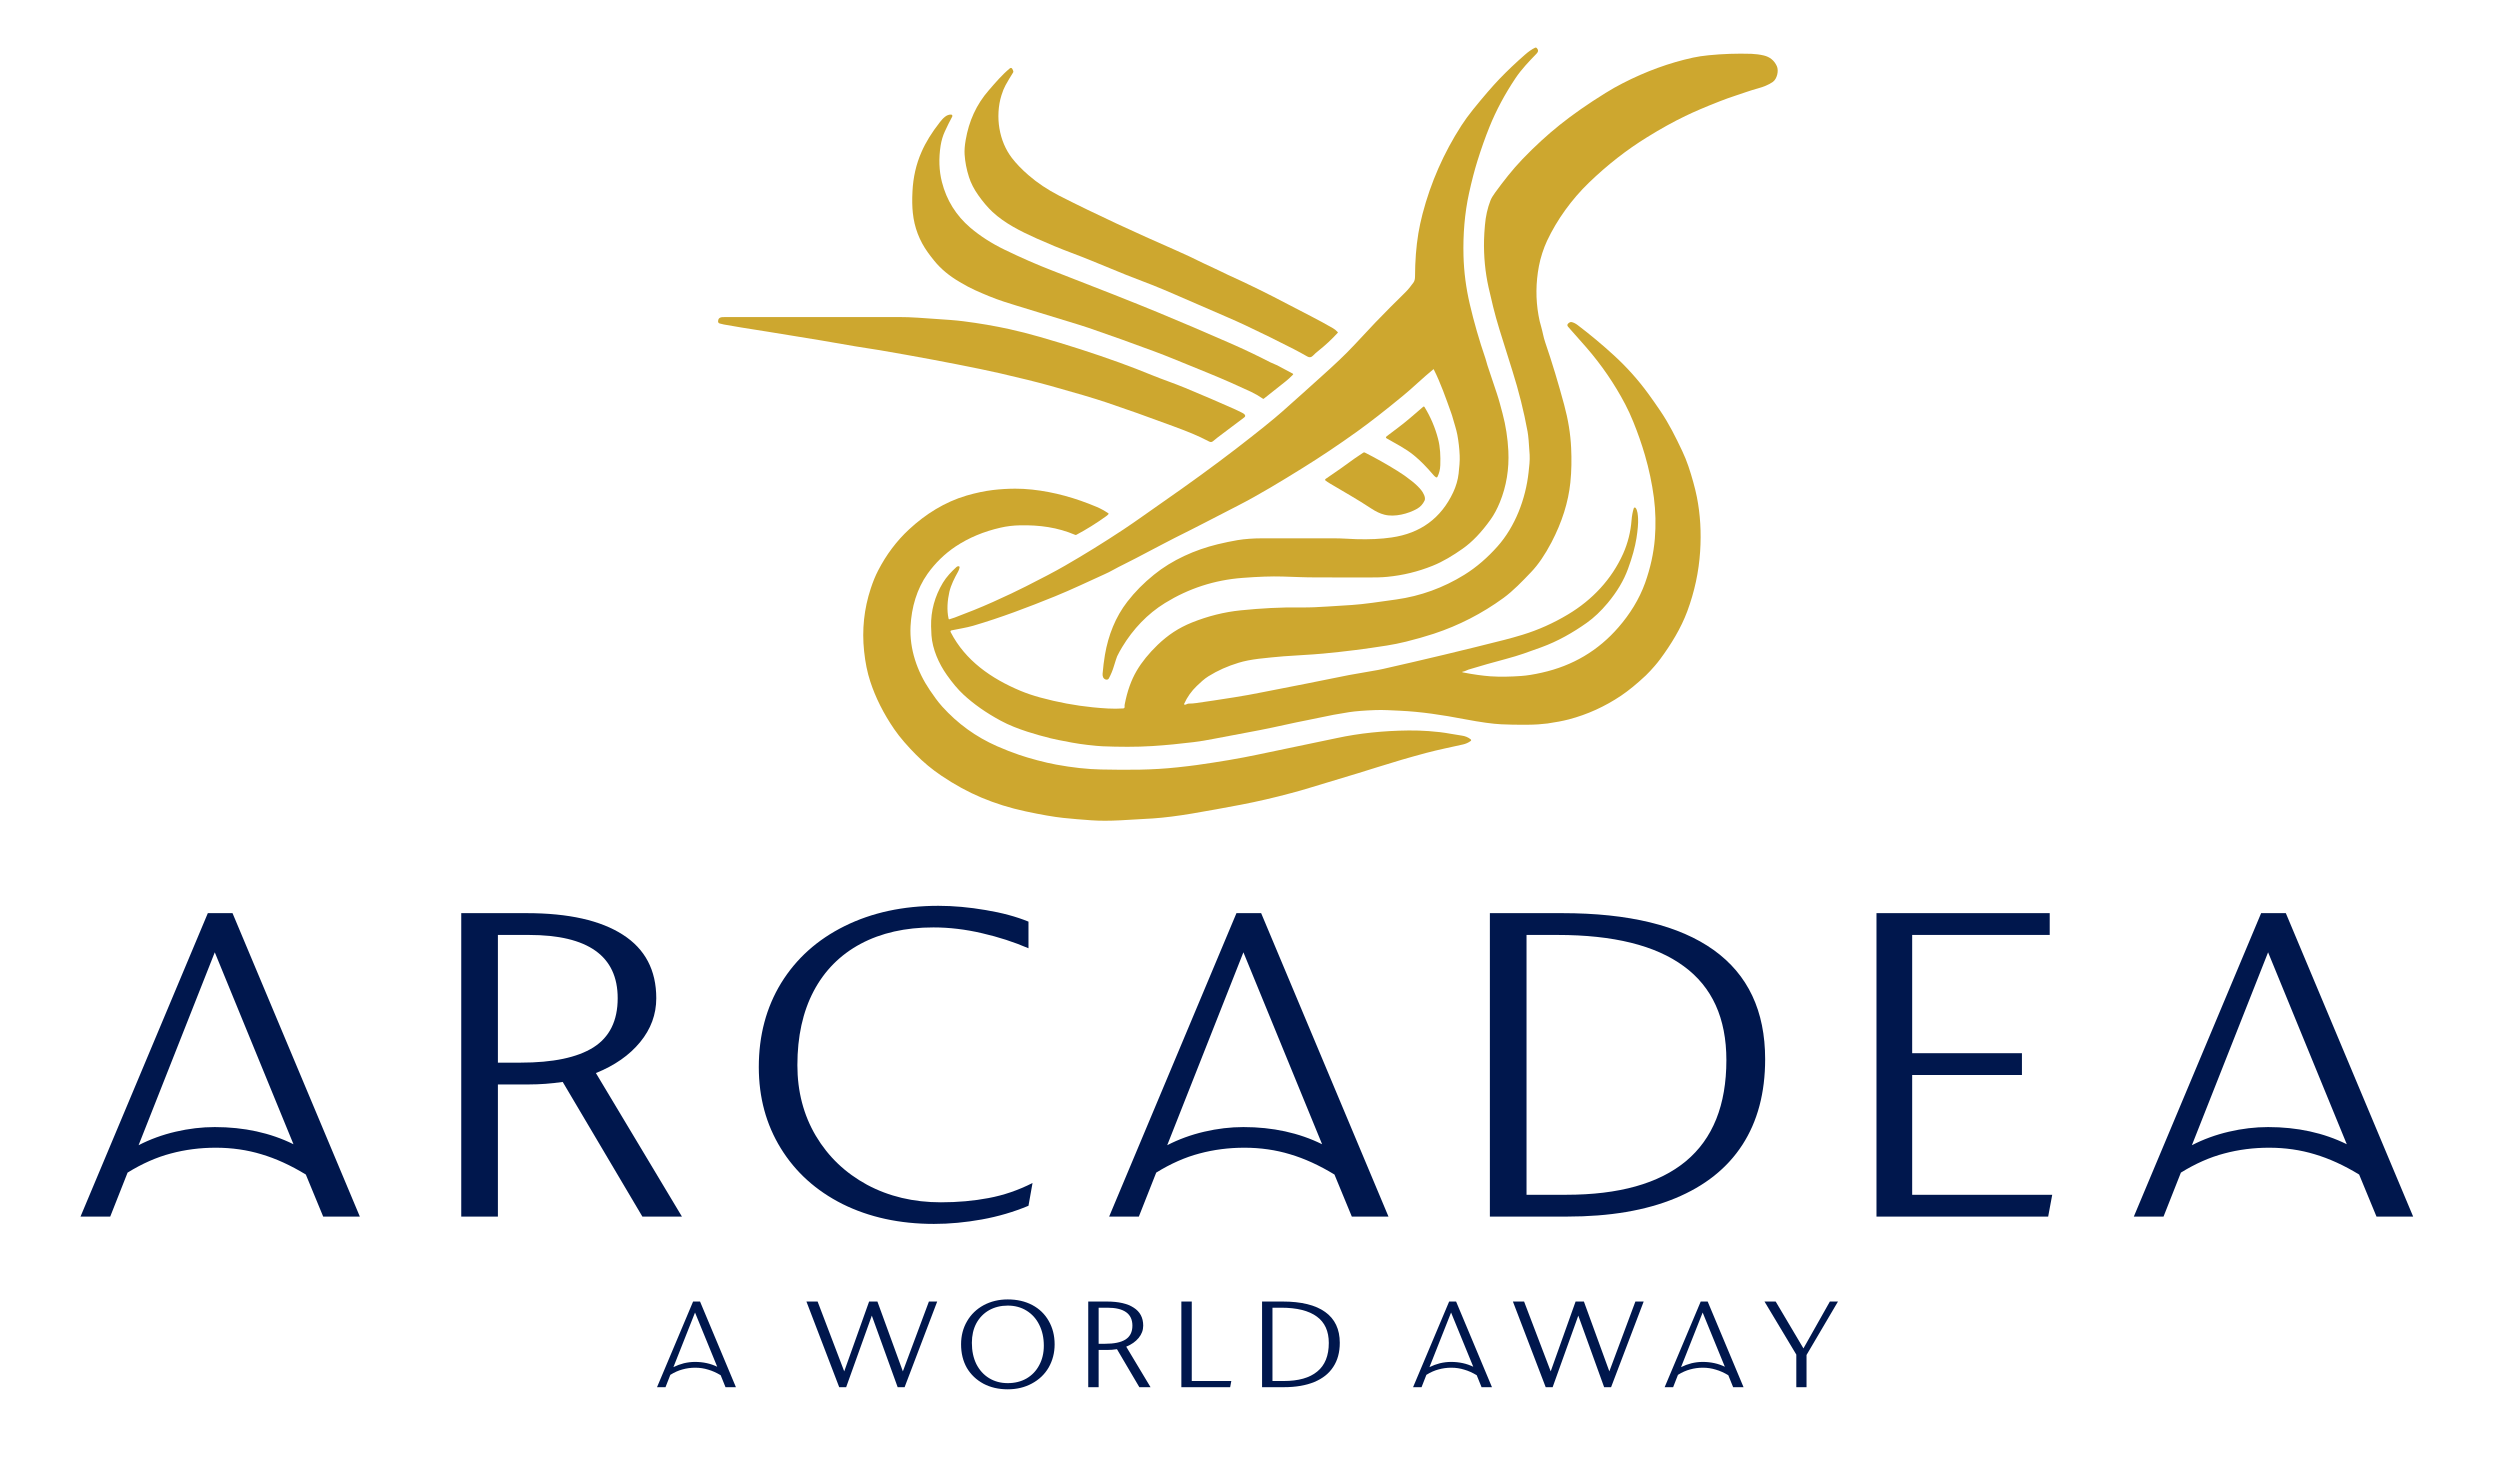 <svg xmlns="http://www.w3.org/2000/svg" xmlns:xlink="http://www.w3.org/1999/xlink" width="270" viewBox="0 0 202.5 119.25" height="159" preserveAspectRatio="xMidYMid meet"><defs><g></g><clipPath id="f1878739c6"><path d="M 75 3.219 L 144 3.219 L 144 61 L 75 61 Z M 75 3.219 " clip-rule="nonzero"></path></clipPath></defs><g fill="#00174d" fill-opacity="1"><g transform="translate(5.725, 98.543)"><g><path d="M 23.422 0 L 20.453 0 L 19.047 -3.406 C 17.816 -4.156 16.617 -4.703 15.453 -5.047 C 14.297 -5.398 13.062 -5.578 11.75 -5.578 C 10.488 -5.578 9.273 -5.422 8.109 -5.109 C 6.953 -4.805 5.785 -4.289 4.609 -3.562 L 3.203 0 L 0.797 0 L 11.109 -24.578 L 13.109 -24.578 Z M 11.672 -7.25 C 14.047 -7.25 16.172 -6.785 18.047 -5.859 L 11.672 -21.406 L 5.5 -5.781 C 6.426 -6.258 7.426 -6.625 8.5 -6.875 C 9.57 -7.125 10.629 -7.25 11.672 -7.25 Z M 11.672 -7.25 "></path></g></g></g><g fill="#00174d" fill-opacity="1"><g transform="translate(33.752, 98.543)"><g><path d="M 21.484 0 L 18.281 0 L 11.828 -10.906 C 10.891 -10.77 9.977 -10.703 9.094 -10.703 L 6.578 -10.703 L 6.578 0 L 3.609 0 L 3.609 -24.578 L 8.906 -24.578 C 12.301 -24.578 14.898 -23.992 16.703 -22.828 C 18.504 -21.672 19.406 -19.957 19.406 -17.688 C 19.406 -16.375 18.969 -15.188 18.094 -14.125 C 17.227 -13.07 16.035 -12.238 14.516 -11.625 Z M 8.422 -12.469 C 11.035 -12.469 13 -12.879 14.312 -13.703 C 15.625 -14.535 16.281 -15.863 16.281 -17.688 C 16.281 -21.102 13.883 -22.812 9.094 -22.812 L 6.578 -22.812 L 6.578 -12.469 Z M 8.422 -12.469 "></path></g></g></g><g fill="#00174d" fill-opacity="1"><g transform="translate(59.854, 98.543)"><g><path d="M 15.797 0.594 C 13.016 0.594 10.547 0.055 8.391 -1.016 C 6.242 -2.098 4.578 -3.602 3.391 -5.531 C 2.203 -7.457 1.609 -9.648 1.609 -12.109 C 1.609 -14.672 2.211 -16.941 3.422 -18.922 C 4.641 -20.898 6.352 -22.438 8.562 -23.531 C 10.77 -24.625 13.301 -25.172 16.156 -25.172 C 17.383 -25.172 18.66 -25.055 19.984 -24.828 C 21.305 -24.609 22.461 -24.297 23.453 -23.891 L 23.453 -21.734 C 22.273 -22.242 21.02 -22.648 19.688 -22.953 C 18.352 -23.266 17.039 -23.422 15.75 -23.422 C 13.477 -23.422 11.516 -22.977 9.859 -22.094 C 8.203 -21.207 6.93 -19.926 6.047 -18.25 C 5.172 -16.582 4.734 -14.586 4.734 -12.266 C 4.734 -10.129 5.234 -8.219 6.234 -6.531 C 7.234 -4.852 8.613 -3.535 10.375 -2.578 C 12.145 -1.629 14.141 -1.156 16.359 -1.156 C 17.723 -1.156 19.008 -1.27 20.219 -1.5 C 21.438 -1.727 22.625 -2.133 23.781 -2.719 L 23.453 -0.875 C 22.254 -0.375 20.992 -0.004 19.672 0.234 C 18.348 0.473 17.055 0.594 15.797 0.594 Z M 15.797 0.594 "></path></g></g></g><g fill="#00174d" fill-opacity="1"><g transform="translate(89.044, 98.543)"><g><path d="M 23.422 0 L 20.453 0 L 19.047 -3.406 C 17.816 -4.156 16.617 -4.703 15.453 -5.047 C 14.297 -5.398 13.062 -5.578 11.75 -5.578 C 10.488 -5.578 9.273 -5.422 8.109 -5.109 C 6.953 -4.805 5.785 -4.289 4.609 -3.562 L 3.203 0 L 0.797 0 L 11.109 -24.578 L 13.109 -24.578 Z M 11.672 -7.25 C 14.047 -7.25 16.172 -6.785 18.047 -5.859 L 11.672 -21.406 L 5.5 -5.781 C 6.426 -6.258 7.426 -6.625 8.5 -6.875 C 9.57 -7.125 10.629 -7.25 11.672 -7.25 Z M 11.672 -7.25 "></path></g></g></g><g fill="#00174d" fill-opacity="1"><g transform="translate(117.071, 98.543)"><g><path d="M 9.469 -24.578 C 14.863 -24.578 18.953 -23.582 21.734 -21.594 C 24.516 -19.602 25.906 -16.656 25.906 -12.75 C 25.906 -10.02 25.289 -7.707 24.062 -5.812 C 22.832 -3.914 21.02 -2.473 18.625 -1.484 C 16.227 -0.492 13.305 0 9.859 0 L 3.609 0 L 3.609 -24.578 Z M 9.781 -1.766 C 14.062 -1.766 17.297 -2.672 19.484 -4.484 C 21.672 -6.305 22.766 -9.035 22.766 -12.672 C 22.766 -16.066 21.613 -18.602 19.312 -20.281 C 17.02 -21.969 13.613 -22.812 9.094 -22.812 L 6.578 -22.812 L 6.578 -1.766 Z M 9.781 -1.766 "></path></g></g></g><g fill="#00174d" fill-opacity="1"><g transform="translate(148.386, 98.543)"><g><path d="M 6.5 -11.469 L 6.5 -1.766 L 17.844 -1.766 L 17.516 0 L 3.609 0 L 3.609 -24.578 L 17.641 -24.578 L 17.641 -22.812 L 6.5 -22.812 L 6.5 -13.234 L 15.391 -13.234 L 15.391 -11.469 Z M 6.5 -11.469 "></path></g></g></g><g fill="#00174d" fill-opacity="1"><g transform="translate(172.043, 98.543)"><g><path d="M 23.422 0 L 20.453 0 L 19.047 -3.406 C 17.816 -4.156 16.617 -4.703 15.453 -5.047 C 14.297 -5.398 13.062 -5.578 11.75 -5.578 C 10.488 -5.578 9.273 -5.422 8.109 -5.109 C 6.953 -4.805 5.785 -4.289 4.609 -3.562 L 3.203 0 L 0.797 0 L 11.109 -24.578 L 13.109 -24.578 Z M 11.672 -7.25 C 14.047 -7.25 16.172 -6.785 18.047 -5.859 L 11.672 -21.406 L 5.5 -5.781 C 6.426 -6.258 7.426 -6.625 8.5 -6.875 C 9.57 -7.125 10.629 -7.25 11.672 -7.25 Z M 11.672 -7.25 "></path></g></g></g><g clip-path="url(#f1878739c6)"><path fill="#cda72f" d="M 95.945 57.078 C 96.055 57.105 96.164 56.992 96.277 56.992 C 96.5 56.992 96.711 56.977 96.914 56.945 C 97.742 56.828 98.762 56.676 99.969 56.484 C 100.711 56.367 101.488 56.227 102.305 56.062 C 103.449 55.836 104.629 55.602 105.848 55.367 C 106.387 55.266 106.918 55.156 107.438 55.047 C 108.625 54.793 109.898 54.555 111.254 54.332 C 111.504 54.293 111.762 54.242 112.027 54.184 C 115.383 53.426 118.664 52.641 121.879 51.824 C 122.316 51.711 122.797 51.578 123.32 51.418 C 124.586 51.031 125.816 50.484 127.012 49.766 C 128.984 48.586 130.543 46.922 131.473 44.852 C 131.855 43.996 132.086 43.07 132.156 42.133 C 132.184 41.781 132.242 41.461 132.336 41.168 C 132.348 41.137 132.367 41.121 132.398 41.113 C 132.434 41.105 132.457 41.113 132.48 41.137 C 132.648 41.32 132.672 41.762 132.684 42.004 C 132.703 42.383 132.66 42.914 132.555 43.586 C 132.438 44.316 132.211 45.145 131.871 46.07 C 131.527 47.02 130.977 47.941 130.223 48.844 C 129.672 49.504 129.105 50.039 128.527 50.449 C 127.402 51.246 126.172 51.949 124.836 52.434 C 124.352 52.609 123.875 52.777 123.414 52.941 C 123.004 53.082 122.523 53.23 121.965 53.379 C 120.949 53.648 119.945 53.934 118.945 54.238 C 118.812 54.281 118.68 54.367 118.535 54.395 C 118.398 54.418 118.398 54.445 118.535 54.473 C 119.352 54.633 120.082 54.734 120.719 54.781 C 121.504 54.836 122.426 54.812 123.215 54.754 C 123.68 54.723 124.242 54.633 124.898 54.484 C 127.395 53.926 129.461 52.699 131.098 50.809 C 132.012 49.758 132.777 48.543 133.254 47.215 C 133.684 46.008 133.945 44.812 134.043 43.629 C 134.129 42.531 134.109 41.41 133.965 40.301 C 133.809 39.133 133.566 37.992 133.242 36.875 C 132.98 35.973 132.664 35.07 132.301 34.176 C 132.098 33.668 131.875 33.188 131.637 32.734 C 130.785 31.109 129.738 29.578 128.496 28.145 C 128 27.574 127.508 27.016 127.016 26.469 C 126.934 26.375 126.938 26.285 127.027 26.199 C 127.074 26.152 127.125 26.121 127.184 26.098 C 127.344 26.035 127.652 26.227 127.781 26.324 C 128.805 27.102 129.793 27.926 130.742 28.797 C 131.777 29.746 132.711 30.789 133.539 31.93 C 133.859 32.367 134.18 32.832 134.508 33.316 C 135.199 34.34 135.734 35.418 136.262 36.535 C 136.648 37.344 136.91 38.176 137.152 39.043 C 137.273 39.473 137.371 39.883 137.449 40.27 C 137.723 41.66 137.812 43.125 137.711 44.664 C 137.605 46.312 137.258 47.926 136.672 49.508 C 136.16 50.887 135.352 52.207 134.465 53.402 C 134.324 53.594 134.172 53.777 134.02 53.953 C 133.785 54.215 133.574 54.465 133.316 54.707 C 132.586 55.391 131.918 55.938 131.316 56.344 C 129.992 57.234 128.578 57.875 127.078 58.27 C 126.582 58.398 126.004 58.508 125.348 58.602 C 124.867 58.664 124.34 58.699 123.758 58.703 C 122.914 58.711 122.199 58.699 121.613 58.668 C 120.914 58.637 119.938 58.5 118.676 58.262 C 116.797 57.902 115.105 57.648 113.352 57.566 C 112.719 57.539 112.039 57.492 111.418 57.516 C 110.539 57.547 109.828 57.602 109.281 57.684 C 108.445 57.812 107.605 57.969 106.754 58.156 C 106.172 58.285 105.594 58.387 105.023 58.508 C 103.703 58.797 102.41 59.082 101.051 59.328 C 100.125 59.496 99.203 59.672 98.281 59.852 C 97.738 59.961 97.203 60.047 96.68 60.113 C 95.57 60.25 94.461 60.359 93.352 60.43 C 92.027 60.516 90.625 60.5 89.316 60.449 C 89.066 60.441 88.648 60.402 88.074 60.336 C 87.637 60.285 87.227 60.223 86.836 60.152 C 85.969 59.992 85.391 59.875 85.098 59.801 C 84.477 59.648 83.848 59.469 83.211 59.266 C 82.488 59.031 81.73 58.742 81.062 58.379 C 79.871 57.738 78.859 57.023 78.02 56.242 C 77.594 55.844 77.152 55.32 76.695 54.672 C 76.043 53.75 75.531 52.59 75.449 51.465 C 75.434 51.238 75.422 50.996 75.418 50.734 C 75.395 49.48 75.715 48.305 76.375 47.203 C 76.668 46.719 77.062 46.305 77.477 45.926 C 77.516 45.891 77.562 45.871 77.613 45.867 C 77.703 45.859 77.738 45.898 77.723 45.984 C 77.699 46.094 77.664 46.195 77.609 46.293 C 77.316 46.82 77.031 47.371 76.898 47.945 C 76.746 48.613 76.676 49.414 76.836 50.117 C 76.844 50.156 76.867 50.172 76.906 50.16 C 77.051 50.121 77.191 50.074 77.328 50.023 C 78.363 49.633 79.391 49.227 80.434 48.758 C 81.512 48.273 82.402 47.852 83.109 47.492 C 83.691 47.195 84.266 46.902 84.832 46.605 C 85.371 46.32 85.848 46.062 86.258 45.824 C 87.832 44.918 89.402 43.945 90.973 42.906 C 92.023 42.211 93.066 41.449 94.129 40.711 C 96.359 39.16 98.355 37.707 100.113 36.355 C 101.887 34.988 103.133 33.984 103.855 33.344 C 104.961 32.363 106.082 31.359 107.211 30.336 C 108.094 29.539 108.902 28.797 109.703 27.938 C 110.277 27.32 110.852 26.707 111.422 26.105 C 112.195 25.293 113.02 24.484 113.832 23.68 C 114.074 23.438 114.297 23.16 114.492 22.883 C 114.578 22.762 114.617 22.602 114.617 22.402 C 114.621 21.137 114.711 19.973 114.887 18.902 C 114.973 18.398 115.082 17.875 115.223 17.336 C 115.891 14.781 116.941 12.395 118.371 10.172 C 118.645 9.75 118.957 9.32 119.312 8.879 C 120.172 7.816 120.883 6.992 121.445 6.406 C 122.086 5.738 122.777 5.082 123.523 4.43 C 123.805 4.184 124.07 3.996 124.328 3.871 C 124.387 3.84 124.441 3.852 124.488 3.902 C 124.617 4.043 124.613 4.191 124.465 4.34 C 123.844 4.984 123.246 5.602 122.75 6.34 C 121.895 7.621 121.191 8.934 120.648 10.277 C 120.312 11.109 119.984 12.031 119.668 13.043 C 119.434 13.793 119.211 14.656 118.996 15.629 C 118.629 17.285 118.5 19.039 118.543 20.711 C 118.578 22.02 118.746 23.324 119.051 24.629 C 119.391 26.086 119.812 27.555 120.32 29.035 C 120.375 29.191 120.422 29.406 120.48 29.586 C 120.723 30.316 120.98 31.09 121.254 31.902 C 121.43 32.43 121.566 32.969 121.707 33.496 C 121.969 34.48 122.125 35.492 122.176 36.527 C 122.246 37.996 122.02 39.379 121.492 40.676 C 121.27 41.219 121.02 41.688 120.738 42.082 C 120 43.117 119.246 43.906 118.469 44.449 C 117.715 44.98 116.879 45.496 116.031 45.832 C 114.855 46.305 113.633 46.602 112.371 46.723 C 111.945 46.766 111.398 46.781 110.727 46.777 C 109.355 46.77 107.984 46.766 106.613 46.77 C 105.695 46.773 104.785 46.723 103.887 46.699 C 102.996 46.672 101.91 46.711 100.637 46.809 C 98.379 46.98 96.289 47.66 94.367 48.844 C 92.938 49.727 91.781 50.953 90.898 52.41 C 90.746 52.66 90.609 52.91 90.488 53.16 C 90.453 53.238 90.363 53.512 90.219 53.98 C 90.121 54.309 89.988 54.629 89.824 54.938 C 89.715 55.148 89.438 55.035 89.363 54.879 C 89.32 54.789 89.301 54.691 89.309 54.59 C 89.355 54.043 89.418 53.523 89.5 53.039 C 89.773 51.457 90.352 49.977 91.316 48.734 C 91.926 47.945 92.645 47.219 93.473 46.551 C 94.945 45.355 96.789 44.535 98.629 44.086 C 99.195 43.949 99.73 43.84 100.246 43.75 C 100.836 43.652 101.551 43.605 102.195 43.605 C 104.168 43.609 106.137 43.609 108.109 43.605 C 108.691 43.605 109.262 43.652 109.844 43.672 C 110.914 43.703 111.875 43.66 112.719 43.535 C 115.059 43.199 116.723 41.977 117.711 39.875 C 117.93 39.406 118.094 38.867 118.148 38.359 C 118.176 38.117 118.199 37.871 118.219 37.613 C 118.238 37.355 118.246 37.113 118.234 36.887 C 118.211 36.324 118.145 35.77 118.047 35.23 C 117.961 34.77 117.812 34.355 117.691 33.914 C 117.645 33.742 117.594 33.578 117.535 33.418 C 117.109 32.23 116.699 31.039 116.133 29.918 C 116.125 29.906 116.117 29.902 116.105 29.91 C 115.695 30.25 115.277 30.609 114.855 30.996 C 114.445 31.375 114.035 31.73 113.633 32.066 C 112.195 33.25 110.957 34.215 109.922 34.957 C 108.43 36.027 106.965 37.008 105.523 37.902 C 103.805 38.969 101.973 40.086 100.262 40.961 C 98.547 41.84 96.895 42.711 95.172 43.562 C 94.516 43.887 93.855 44.258 93.191 44.594 C 92.832 44.777 92.438 44.984 92.008 45.215 C 91.391 45.547 90.754 45.832 90.148 46.172 C 89.934 46.293 89.707 46.406 89.469 46.512 C 88.203 47.082 86.805 47.758 85.441 48.309 C 83.234 49.203 81.082 50.023 78.82 50.688 C 78.25 50.852 77.68 50.93 77.078 51.059 C 76.992 51.078 76.965 51.129 77.008 51.211 C 78.188 53.5 80.277 54.961 82.68 55.965 C 83.16 56.164 83.684 56.34 84.25 56.496 C 85.688 56.887 87.109 57.152 88.52 57.293 C 89.332 57.371 90.164 57.441 90.973 57.383 C 91.059 57.379 91.102 57.328 91.094 57.242 C 91.086 57.176 91.09 57.113 91.102 57.055 C 91.305 55.992 91.629 55.082 92.074 54.328 C 92.492 53.617 93.059 52.922 93.766 52.238 C 94.609 51.43 95.461 50.863 96.551 50.422 C 97.852 49.902 99.164 49.574 100.492 49.438 C 102.129 49.273 103.742 49.18 105.375 49.203 C 106.074 49.211 106.801 49.18 107.527 49.129 C 108.234 49.082 108.895 49.043 109.508 49.004 C 110.449 48.945 111.781 48.742 113.09 48.559 C 115.066 48.281 116.91 47.613 118.617 46.555 C 119.625 45.93 120.512 45.141 121.289 44.27 C 122.73 42.656 123.582 40.41 123.816 38.246 C 123.871 37.777 123.926 37.293 123.902 36.844 C 123.848 35.91 123.793 35.281 123.734 34.961 C 123.434 33.316 123.023 31.684 122.512 30.062 C 122.16 28.945 121.809 27.82 121.453 26.68 C 121.254 26.035 121.086 25.426 120.945 24.855 C 120.805 24.285 120.684 23.762 120.574 23.277 C 120.301 22.047 120.176 20.766 120.207 19.438 C 120.215 19.031 120.242 18.723 120.281 18.234 C 120.34 17.523 120.488 16.855 120.73 16.234 C 120.797 16.066 120.918 15.855 121.102 15.605 C 121.773 14.684 122.512 13.734 123.316 12.895 C 124.32 11.852 125.328 10.926 126.34 10.117 C 127.402 9.266 128.637 8.406 130.043 7.535 C 130.523 7.234 130.988 6.973 131.434 6.746 C 133.32 5.777 135.219 5.086 137.133 4.668 C 137.52 4.586 137.938 4.52 138.391 4.477 C 139.535 4.363 140.691 4.324 141.859 4.359 C 142.188 4.371 142.547 4.418 142.863 4.492 C 143.359 4.609 143.711 4.895 143.922 5.352 C 144.098 5.738 143.938 6.391 143.602 6.633 C 143.266 6.871 142.812 7.047 142.406 7.156 C 141.781 7.324 141.168 7.555 140.555 7.754 C 140.137 7.891 139.723 8.039 139.305 8.203 C 138.148 8.656 137.215 9.055 136.516 9.395 C 135.551 9.859 134.52 10.43 133.418 11.113 C 131.77 12.129 130.199 13.355 128.707 14.793 C 127.301 16.152 126.121 17.789 125.316 19.496 C 125.031 20.102 124.781 20.867 124.652 21.555 C 124.398 22.902 124.387 24.227 124.617 25.531 C 124.668 25.844 124.742 26.16 124.84 26.484 C 124.957 26.891 125.02 27.316 125.16 27.723 C 125.734 29.395 126.238 31.086 126.695 32.781 C 127.023 33.988 127.211 35.152 127.262 36.273 C 127.305 37.18 127.297 38.145 127.199 39.078 C 127.035 40.672 126.527 42.289 125.668 43.934 C 125.141 44.938 124.594 45.742 124.02 46.34 C 123.32 47.074 122.578 47.852 121.777 48.438 C 120.043 49.699 118.164 50.664 116.141 51.332 C 115.445 51.559 114.695 51.773 113.891 51.973 C 113.367 52.102 112.844 52.207 112.332 52.289 C 110.582 52.566 108.859 52.785 107.168 52.941 C 106.125 53.039 105.047 53.078 103.977 53.16 C 103.316 53.215 102.645 53.281 101.961 53.359 C 101.328 53.438 100.785 53.543 100.328 53.684 C 99.438 53.953 98.625 54.316 97.891 54.773 C 97.539 54.992 97.242 55.273 96.941 55.562 C 96.508 55.977 96.164 56.461 95.914 57.012 C 95.898 57.047 95.91 57.066 95.945 57.078 Z M 95.945 57.078 " fill-opacity="1" fill-rule="nonzero"></path></g><path fill="#cda72f" d="M 91.449 22.355 C 91.344 22.312 91.242 22.273 91.141 22.234 C 90.195 21.844 89.246 21.457 88.301 21.07 C 87.945 20.922 87.441 20.727 86.789 20.48 C 85.902 20.148 84.965 19.762 83.977 19.32 C 82.656 18.73 81.383 18.086 80.391 17.164 C 80.008 16.805 79.621 16.352 79.23 15.797 C 78.891 15.312 78.641 14.828 78.488 14.344 C 78.289 13.723 78.172 13.113 78.133 12.508 C 78.113 12.184 78.141 11.797 78.219 11.348 C 78.484 9.816 79.066 8.484 80.109 7.293 C 80.633 6.691 81.172 6.051 81.789 5.543 C 81.871 5.477 81.938 5.488 81.992 5.574 C 82.031 5.637 82.059 5.703 82.078 5.77 C 82.086 5.809 82.078 5.844 82.059 5.875 C 81.848 6.207 81.645 6.551 81.449 6.902 C 81.332 7.113 81.219 7.387 81.117 7.719 C 80.848 8.57 80.809 9.562 80.953 10.402 C 81.109 11.316 81.445 12.113 81.965 12.797 C 82.309 13.242 82.75 13.707 83.297 14.18 C 84.023 14.812 84.855 15.367 85.789 15.848 C 88.875 17.418 92.008 18.855 95.219 20.262 C 95.934 20.574 96.699 20.934 97.516 21.34 C 97.809 21.484 98.09 21.617 98.359 21.734 C 98.742 21.898 99.105 22.105 99.484 22.273 C 101.086 22.996 102.715 23.797 104.371 24.672 C 105.57 25.305 106.84 25.926 107.977 26.59 C 108.117 26.672 108.242 26.777 108.359 26.906 C 108.371 26.922 108.371 26.938 108.359 26.953 C 107.875 27.484 107.34 27.98 106.762 28.438 C 106.609 28.562 106.465 28.688 106.34 28.82 C 106.207 28.953 106.062 28.973 105.898 28.879 C 105.539 28.672 105.172 28.473 104.801 28.281 C 103.504 27.613 102.195 26.973 100.871 26.348 C 100.387 26.121 99.891 25.898 99.391 25.684 C 98.012 25.09 96.605 24.48 95.176 23.855 C 93.945 23.316 92.707 22.828 91.449 22.355 Z M 91.449 22.355 " fill-opacity="1" fill-rule="nonzero"></path><path fill="#cda72f" d="M 88.215 26.57 C 87.965 26.484 87.699 26.398 87.43 26.316 C 85.719 25.789 84.004 25.262 82.281 24.738 C 81.965 24.641 81.637 24.539 81.305 24.43 C 80.512 24.172 79.727 23.84 78.98 23.504 C 78.629 23.348 78.215 23.125 77.73 22.84 C 76.91 22.352 76.23 21.812 75.668 21.113 C 75.488 20.895 75.32 20.672 75.16 20.453 C 74.469 19.492 74.059 18.422 73.938 17.234 C 73.887 16.746 73.875 16.172 73.91 15.512 C 73.965 14.363 74.207 13.301 74.637 12.324 C 74.973 11.543 75.473 10.734 76.129 9.898 C 76.363 9.602 76.66 9.258 77.047 9.281 C 77.082 9.285 77.113 9.305 77.129 9.336 C 77.148 9.371 77.148 9.402 77.133 9.438 C 76.922 9.828 76.723 10.23 76.535 10.641 C 76.371 10.996 76.258 11.375 76.191 11.789 C 76.027 12.84 76.062 13.824 76.297 14.75 C 76.672 16.219 77.438 17.449 78.594 18.441 C 79.395 19.121 80.324 19.719 81.379 20.23 C 82.719 20.879 84.004 21.441 85.238 21.918 C 89.043 23.391 91.906 24.523 93.824 25.316 C 95.73 26.105 97.645 26.922 99.566 27.766 C 100.762 28.289 101.871 28.816 102.898 29.348 C 103.117 29.457 103.348 29.531 103.559 29.648 C 103.945 29.859 104.332 30.066 104.719 30.266 C 104.758 30.289 104.762 30.316 104.73 30.348 C 104.523 30.562 104.32 30.746 104.129 30.898 C 103.578 31.336 102.988 31.801 102.363 32.297 C 102.344 32.312 102.32 32.312 102.301 32.297 C 101.961 32.066 101.637 31.879 101.328 31.734 C 100.262 31.234 99.094 30.719 97.938 30.246 C 96.957 29.848 95.988 29.457 95.035 29.062 C 94.535 28.859 94.031 28.66 93.527 28.473 C 91.754 27.812 89.984 27.18 88.215 26.57 Z M 88.215 26.57 " fill-opacity="1" fill-rule="nonzero"></path><path fill="#cda72f" d="M 95.023 34.52 C 92.941 33.746 91.141 33.109 89.621 32.598 C 88.617 32.262 87.102 31.812 85.078 31.25 C 83.973 30.945 82.621 30.609 81.023 30.242 C 80.52 30.129 79.992 30.012 79.438 29.898 C 76.883 29.371 74.16 28.863 71.27 28.367 C 70.598 28.25 69.941 28.168 69.273 28.051 C 67.266 27.699 65.605 27.418 64.293 27.211 C 62.852 26.98 61.477 26.746 60.07 26.531 C 59.57 26.453 59.094 26.371 58.637 26.285 C 58.52 26.262 58.406 26.234 58.297 26.203 C 58.203 26.176 58.16 26.113 58.164 26.016 C 58.18 25.676 58.461 25.684 58.711 25.684 C 63.395 25.684 68.078 25.684 72.758 25.68 C 73.293 25.68 73.824 25.699 74.352 25.734 C 75.242 25.797 76.105 25.855 76.945 25.914 C 77.328 25.945 77.688 25.977 78.02 26.02 C 79.34 26.188 80.582 26.402 81.742 26.656 C 82.543 26.832 83.367 27.043 84.211 27.285 C 86.469 27.934 88.629 28.629 90.691 29.375 C 91.555 29.688 92.43 30.027 93.32 30.391 C 94.188 30.746 95.109 31.051 95.984 31.414 C 97.391 31.996 98.742 32.578 100.039 33.156 C 100.234 33.242 100.426 33.336 100.621 33.438 C 100.711 33.484 100.773 33.527 100.812 33.574 C 100.887 33.664 100.875 33.738 100.785 33.809 C 100.062 34.344 99.348 34.883 98.648 35.418 C 98.52 35.52 98.391 35.621 98.266 35.727 C 98.156 35.816 98.074 35.832 97.938 35.762 C 96.984 35.262 96.184 34.949 95.023 34.52 Z M 95.023 34.52 " fill-opacity="1" fill-rule="nonzero"></path><path fill="#cda72f" d="M 115.27 32.957 C 115.316 32.914 115.359 32.922 115.391 32.977 C 115.883 33.785 116.246 34.637 116.48 35.535 C 116.664 36.227 116.688 36.969 116.664 37.684 C 116.652 38.02 116.578 38.328 116.441 38.609 C 116.406 38.68 116.355 38.691 116.293 38.645 C 116.223 38.598 116.16 38.539 116.105 38.473 C 115.559 37.828 115.039 37.301 114.543 36.895 C 113.855 36.328 113.074 35.945 112.305 35.5 C 112.262 35.473 112.25 35.438 112.273 35.395 C 112.289 35.367 112.305 35.348 112.328 35.332 C 112.961 34.852 113.609 34.383 114.215 33.863 C 114.555 33.57 114.906 33.27 115.27 32.957 Z M 115.27 32.957 " fill-opacity="1" fill-rule="nonzero"></path><path fill="#cda72f" d="M 107.352 38.91 C 107.332 38.895 107.324 38.875 107.336 38.852 C 107.344 38.82 107.363 38.797 107.391 38.781 C 108.168 38.258 108.949 37.707 109.73 37.133 C 109.953 36.969 110.191 36.836 110.422 36.668 C 110.461 36.637 110.508 36.633 110.551 36.656 C 111.41 37.09 112.293 37.586 113.195 38.145 C 113.594 38.391 113.984 38.668 114.371 38.977 C 114.676 39.223 114.926 39.461 115.117 39.699 C 115.27 39.891 115.508 40.297 115.391 40.547 C 115.25 40.84 115.047 41.059 114.789 41.207 C 114.078 41.613 112.969 41.906 112.133 41.688 C 111.793 41.602 111.441 41.434 111.074 41.191 C 109.969 40.457 108.809 39.809 107.707 39.152 C 107.586 39.082 107.469 39 107.352 38.91 Z M 107.352 38.91 " fill-opacity="1" fill-rule="nonzero"></path><path fill="#cda72f" d="M 83.598 39.656 C 85.383 39.848 87.102 40.332 88.812 41.051 C 89.148 41.191 89.469 41.371 89.777 41.578 C 89.805 41.598 89.805 41.617 89.785 41.645 C 89.734 41.703 89.676 41.762 89.605 41.809 C 88.801 42.387 87.992 42.891 87.184 43.32 C 87.152 43.336 87.121 43.336 87.09 43.324 C 85.656 42.715 84.211 42.52 82.621 42.551 C 82.07 42.562 81.543 42.625 81.039 42.742 C 79.68 43.051 78.473 43.559 77.414 44.258 C 76.52 44.855 75.758 45.598 75.129 46.48 C 74.262 47.703 73.832 49.199 73.754 50.734 C 73.66 52.574 74.293 54.398 75.316 55.902 C 75.633 56.371 75.957 56.832 76.328 57.242 C 77.578 58.625 79.051 59.688 80.75 60.438 C 81.379 60.715 81.98 60.949 82.555 61.145 C 82.969 61.285 83.461 61.434 84.035 61.586 C 84.57 61.73 85.078 61.844 85.559 61.934 C 86.852 62.172 88.059 62.305 89.18 62.328 C 91.414 62.371 93.316 62.379 95.398 62.152 C 95.992 62.09 96.492 62.027 96.902 61.973 C 98.746 61.715 100.406 61.434 101.887 61.121 C 103.109 60.863 104.383 60.598 105.719 60.32 C 106.586 60.145 107.445 59.961 108.297 59.781 C 110.094 59.395 112.031 59.191 114.105 59.168 C 114.641 59.164 115.18 59.18 115.727 59.219 C 116.352 59.262 116.934 59.332 117.465 59.43 C 117.793 59.488 118.102 59.539 118.395 59.582 C 118.684 59.621 118.922 59.723 119.117 59.879 C 119.18 59.934 119.18 59.984 119.109 60.031 C 118.93 60.16 118.727 60.25 118.504 60.301 C 117.535 60.52 116.5 60.727 115.547 60.98 C 114.195 61.34 112.875 61.727 111.582 62.137 C 111.062 62.305 110.547 62.465 110.031 62.621 C 108.711 63.02 107.418 63.41 106.152 63.793 C 105.594 63.965 105.074 64.113 104.594 64.238 C 103.203 64.613 101.848 64.926 100.523 65.18 C 99.176 65.438 97.859 65.676 96.57 65.895 C 95.367 66.098 94.305 66.23 93.391 66.293 C 92.543 66.348 91.664 66.398 90.75 66.445 C 89.863 66.492 89.082 66.492 88.414 66.445 C 87.629 66.391 86.867 66.328 86.121 66.25 C 85.355 66.168 84.336 65.992 83.066 65.719 C 81.805 65.449 80.617 65.078 79.496 64.605 C 78.406 64.148 77.324 63.555 76.254 62.832 C 75.5 62.324 74.805 61.75 74.176 61.109 C 73.566 60.492 72.898 59.75 72.418 59.043 C 71.559 57.785 70.918 56.504 70.492 55.203 C 70.25 54.465 70.086 53.648 69.992 52.742 C 69.809 51.008 69.988 49.316 70.531 47.668 C 70.707 47.129 70.906 46.641 71.129 46.211 C 71.793 44.926 72.629 43.812 73.637 42.879 C 74.965 41.645 76.535 40.656 78.293 40.141 C 79.035 39.926 79.75 39.773 80.43 39.691 C 81.023 39.621 81.621 39.586 82.215 39.582 C 82.664 39.582 83.125 39.605 83.598 39.656 Z M 83.598 39.656 " fill-opacity="1" fill-rule="nonzero"></path><g fill="#00174d" fill-opacity="1"><g transform="translate(53, 112.362)"><g><path d="M 6.609 0 L 5.766 0 L 5.375 -0.969 C 5.031 -1.176 4.691 -1.328 4.359 -1.422 C 4.035 -1.523 3.688 -1.578 3.312 -1.578 C 2.957 -1.578 2.613 -1.531 2.281 -1.438 C 1.957 -1.352 1.629 -1.207 1.297 -1 L 0.906 0 L 0.219 0 L 3.141 -6.938 L 3.703 -6.938 Z M 3.297 -2.047 C 3.961 -2.047 4.562 -1.914 5.094 -1.656 L 3.297 -6.047 L 1.547 -1.625 C 1.816 -1.758 2.098 -1.863 2.391 -1.938 C 2.691 -2.008 2.992 -2.047 3.297 -2.047 Z M 3.297 -2.047 "></path></g></g></g><g fill="#00174d" fill-opacity="1"><g transform="translate(61.086, 112.362)"><g></g></g></g><g fill="#00174d" fill-opacity="1"><g transform="translate(65.101, 112.362)"><g><path d="M 8.031 -1.281 L 10.141 -6.938 L 10.812 -6.938 L 8.172 0 L 7.609 0 L 5.516 -5.797 L 3.438 0 L 2.875 0 L 0.219 -6.938 L 1.125 -6.938 L 3.281 -1.281 L 5.297 -6.938 L 5.969 -6.938 Z M 8.031 -1.281 "></path></g></g></g><g fill="#00174d" fill-opacity="1"><g transform="translate(77.394, 112.362)"><g><path d="M 4.234 0.172 C 3.492 0.172 2.836 0.02 2.266 -0.281 C 1.691 -0.594 1.242 -1.02 0.922 -1.562 C 0.609 -2.113 0.453 -2.75 0.453 -3.469 C 0.453 -4.164 0.613 -4.789 0.938 -5.344 C 1.258 -5.895 1.707 -6.328 2.281 -6.641 C 2.863 -6.953 3.516 -7.109 4.234 -7.109 C 4.984 -7.109 5.645 -6.957 6.219 -6.656 C 6.789 -6.352 7.234 -5.926 7.547 -5.375 C 7.867 -4.82 8.031 -4.188 8.031 -3.469 C 8.031 -2.781 7.867 -2.156 7.547 -1.594 C 7.223 -1.039 6.77 -0.609 6.188 -0.297 C 5.613 0.016 4.961 0.172 4.234 0.172 Z M 4.234 -0.328 C 4.805 -0.328 5.312 -0.453 5.75 -0.703 C 6.195 -0.961 6.539 -1.32 6.781 -1.781 C 7.031 -2.238 7.156 -2.766 7.156 -3.359 C 7.156 -4.004 7.031 -4.57 6.781 -5.062 C 6.539 -5.551 6.195 -5.93 5.75 -6.203 C 5.312 -6.473 4.805 -6.609 4.234 -6.609 C 3.672 -6.609 3.164 -6.484 2.719 -6.234 C 2.281 -5.984 1.938 -5.629 1.688 -5.172 C 1.445 -4.711 1.328 -4.188 1.328 -3.594 C 1.328 -2.945 1.445 -2.375 1.688 -1.875 C 1.938 -1.383 2.281 -1.004 2.719 -0.734 C 3.164 -0.461 3.672 -0.328 4.234 -0.328 Z M 4.234 -0.328 "></path></g></g></g><g fill="#00174d" fill-opacity="1"><g transform="translate(87.131, 112.362)"><g><path d="M 6.062 0 L 5.156 0 L 3.344 -3.078 C 3.07 -3.035 2.812 -3.016 2.562 -3.016 L 1.859 -3.016 L 1.859 0 L 1.016 0 L 1.016 -6.938 L 2.516 -6.938 C 3.473 -6.938 4.203 -6.77 4.703 -6.438 C 5.211 -6.113 5.469 -5.629 5.469 -4.984 C 5.469 -4.617 5.344 -4.285 5.094 -3.984 C 4.852 -3.691 4.52 -3.457 4.094 -3.281 Z M 2.375 -3.516 C 3.113 -3.516 3.664 -3.629 4.031 -3.859 C 4.406 -4.098 4.594 -4.473 4.594 -4.984 C 4.594 -5.953 3.914 -6.438 2.562 -6.438 L 1.859 -6.438 L 1.859 -3.516 Z M 2.375 -3.516 "></path></g></g></g><g fill="#00174d" fill-opacity="1"><g transform="translate(94.674, 112.362)"><g><path d="M 1.859 -6.938 L 1.859 -0.5 L 5.062 -0.5 L 4.969 0 L 1.016 0 L 1.016 -6.938 Z M 1.859 -6.938 "></path></g></g></g><g fill="#00174d" fill-opacity="1"><g transform="translate(101.211, 112.362)"><g><path d="M 2.672 -6.938 C 4.191 -6.938 5.344 -6.656 6.125 -6.094 C 6.914 -5.531 7.312 -4.695 7.312 -3.594 C 7.312 -2.82 7.133 -2.172 6.781 -1.641 C 6.438 -1.109 5.926 -0.703 5.25 -0.422 C 4.57 -0.141 3.75 0 2.781 0 L 1.016 0 L 1.016 -6.938 Z M 2.766 -0.5 C 3.961 -0.5 4.867 -0.754 5.484 -1.266 C 6.109 -1.773 6.422 -2.547 6.422 -3.578 C 6.422 -4.535 6.098 -5.25 5.453 -5.719 C 4.805 -6.195 3.844 -6.438 2.562 -6.438 L 1.859 -6.438 L 1.859 -0.5 Z M 2.766 -0.5 "></path></g></g></g><g fill="#00174d" fill-opacity="1"><g transform="translate(110.224, 112.362)"><g></g></g></g><g fill="#00174d" fill-opacity="1"><g transform="translate(114.24, 112.362)"><g><path d="M 6.609 0 L 5.766 0 L 5.375 -0.969 C 5.031 -1.176 4.691 -1.328 4.359 -1.422 C 4.035 -1.523 3.688 -1.578 3.312 -1.578 C 2.957 -1.578 2.613 -1.531 2.281 -1.438 C 1.957 -1.352 1.629 -1.207 1.297 -1 L 0.906 0 L 0.219 0 L 3.141 -6.938 L 3.703 -6.938 Z M 3.297 -2.047 C 3.961 -2.047 4.562 -1.914 5.094 -1.656 L 3.297 -6.047 L 1.547 -1.625 C 1.816 -1.758 2.098 -1.863 2.391 -1.938 C 2.691 -2.008 2.992 -2.047 3.297 -2.047 Z M 3.297 -2.047 "></path></g></g></g><g fill="#00174d" fill-opacity="1"><g transform="translate(122.326, 112.362)"><g><path d="M 8.031 -1.281 L 10.141 -6.938 L 10.812 -6.938 L 8.172 0 L 7.609 0 L 5.516 -5.797 L 3.438 0 L 2.875 0 L 0.219 -6.938 L 1.125 -6.938 L 3.281 -1.281 L 5.297 -6.938 L 5.969 -6.938 Z M 8.031 -1.281 "></path></g></g></g><g fill="#00174d" fill-opacity="1"><g transform="translate(134.618, 112.362)"><g><path d="M 6.609 0 L 5.766 0 L 5.375 -0.969 C 5.031 -1.176 4.691 -1.328 4.359 -1.422 C 4.035 -1.523 3.688 -1.578 3.312 -1.578 C 2.957 -1.578 2.613 -1.531 2.281 -1.438 C 1.957 -1.352 1.629 -1.207 1.297 -1 L 0.906 0 L 0.219 0 L 3.141 -6.938 L 3.703 -6.938 Z M 3.297 -2.047 C 3.961 -2.047 4.562 -1.914 5.094 -1.656 L 3.297 -6.047 L 1.547 -1.625 C 1.816 -1.758 2.098 -1.863 2.391 -1.938 C 2.691 -2.008 2.992 -2.047 3.297 -2.047 Z M 3.297 -2.047 "></path></g></g></g><g fill="#00174d" fill-opacity="1"><g transform="translate(142.704, 112.362)"><g><path d="M 5.516 -6.938 L 6.172 -6.938 L 3.625 -2.609 L 3.625 0 L 2.797 0 L 2.797 -2.641 L 0.219 -6.938 L 1.125 -6.938 L 3.375 -3.141 Z M 5.516 -6.938 "></path></g></g></g></svg>